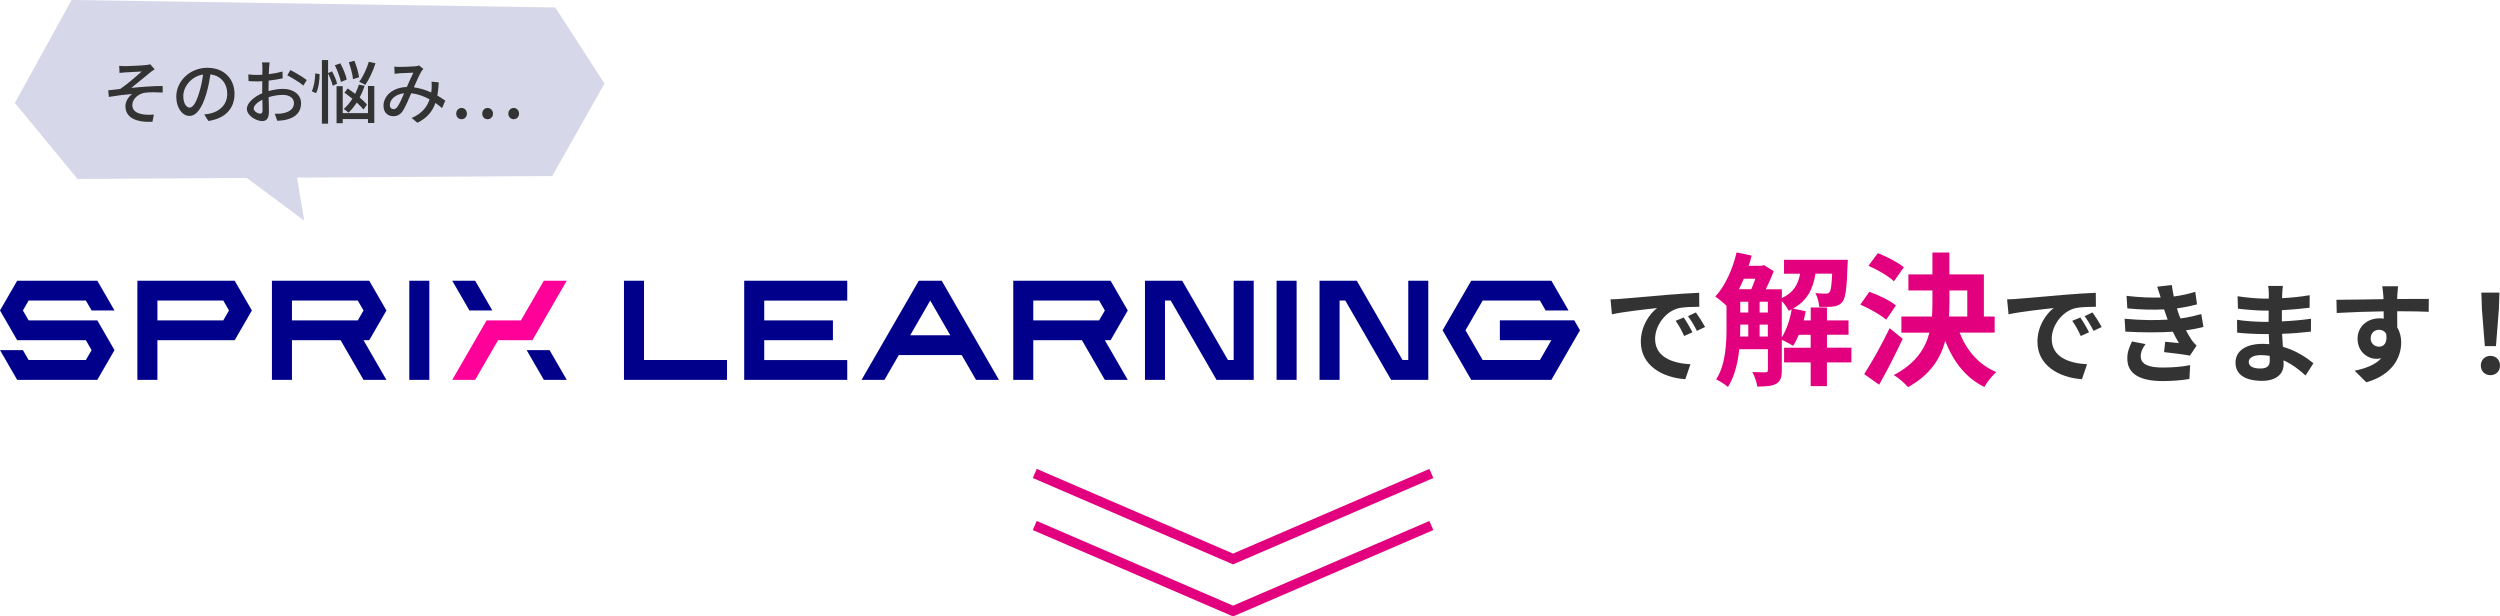 <?xml version="1.0" encoding="UTF-8"?><svg id="b" xmlns="http://www.w3.org/2000/svg" viewBox="0 0 1008.53 248.68"><g id="c"><polygon points="222.8 71 31.27 72.2 6 41.52 28.87 0 224 3.01 243.86 33.69 222.8 71" style="fill:#d6d7e9;"/><polyline points="118.73 65 122.71 89 90.43 65" style="fill:#d6d7e9;"/><path d="M50.51,26.69c1.2,0,6.75-.25,8.4-.45.78-.08,1.34-.2,1.71-.31l1.76,2.04c-.48.28-1.32.87-1.79,1.26-2.04,1.65-5.54,4.59-7.64,6.24,4.03-.42,8.9-.78,12.66-.78l.03,2.63c-2.72-.14-5.46-.14-7.17.08-2.63.39-5.1,2.49-5.1,4.96s2.04,3.47,4.59,3.81c1.6.2,3.08.14,4.12.06l-.59,2.91c-6.97.28-10.89-1.85-10.89-6.33,0-2.1,1.46-4,2.72-4.9-2.8.22-6.27.64-9.41,1.18l-.25-2.66c1.51-.14,3.44-.39,4.87-.56,2.8-1.9,6.92-5.49,8.65-7.03-1.2.08-5.46.28-6.64.36-.73.06-1.6.17-2.32.22l-.14-2.86c.78.08,1.54.11,2.44.11v.02Z" style="fill:#333;"/><path d="M84.05,48.79l-1.65-2.63c.95-.08,1.79-.22,2.49-.39,3.58-.81,6.78-3.44,6.78-7.95,0-4.06-2.46-7.28-6.78-7.81-.39,2.52-.87,5.24-1.68,7.87-1.68,5.71-4,8.88-6.78,8.88s-5.32-3.08-5.32-7.76c0-6.27,5.49-11.65,12.52-11.65s10.98,4.7,10.98,10.56-3.75,9.91-10.56,10.89h0ZM76.52,43.41c1.26,0,2.58-1.82,3.86-6.13.7-2.21,1.2-4.76,1.54-7.22-5.04.81-7.98,5.18-7.98,8.65,0,3.22,1.37,4.7,2.58,4.7Z" style="fill:#333;"/><path d="M108.55,27.34c-.03.67-.06,1.57-.11,2.58,1.96-.22,3.98-.62,5.52-1.06l.06,2.74c-1.62.36-3.7.7-5.63.92-.03,1.12-.06,2.24-.06,3.25v.98c2.04-.59,4.12-.9,5.82-.9,4.17,0,7.31,2.24,7.31,5.82,0,3.33-1.93,5.66-6.05,6.64-1.26.28-2.52.36-3.56.42l-1.01-2.86c1.12.03,2.32.03,3.36-.2,2.35-.45,4.4-1.68,4.4-4.03,0-2.16-1.93-3.36-4.48-3.36-1.96,0-3.89.34-5.74.92.03,2.32.11,4.68.11,5.8,0,2.97-1.09,3.84-2.74,3.84-2.44,0-6.16-2.24-6.16-4.93,0-2.38,2.88-4.87,6.19-6.3v-1.74c0-.98,0-2.04.03-3.11-.7.06-1.32.08-1.85.08-1.71,0-2.77-.06-3.7-.14l-.08-2.69c1.6.2,2.69.22,3.72.22.59,0,1.23-.03,1.93-.08,0-1.26.03-2.27.03-2.77,0-.59-.08-1.71-.17-2.21h3.08c-.08.53-.17,1.48-.22,2.16h0ZM104.97,45.85c.56,0,.95-.36.95-1.29s-.06-2.52-.08-4.34c-2.04,1.01-3.5,2.44-3.5,3.56s1.68,2.07,2.63,2.07ZM123.75,32.29l-1.37,2.24c-1.34-1.23-4.7-3.22-6.47-4.14l1.23-2.13c2.07,1.04,5.21,2.94,6.61,4.03Z" style="fill:#333;"/><path d="M125.77,36.83c.9-1.74,1.34-4.76,1.4-7.2l1.76.25c0,2.55-.42,5.77-1.43,7.7l-1.74-.76h0ZM134.23,34.62c-.28-1.29-1.06-3.33-1.88-4.96v20.24h-2.49v-25.68h2.49v5.24l1.6-.67c.87,1.57,1.76,3.64,2.04,4.96l-1.76.87ZM137.53,33.05c-.34-1.76-1.37-4.56-2.44-6.72l2.21-.78c1.12,2.07,2.27,4.82,2.58,6.55l-2.35.95ZM148.45,34.7h2.55v14.92h-2.55v-1.6h-10.19v1.68h-2.49v-14.92h2.49v10.86h10.19v-10.95h0ZM146.63,44.17c-.64-.81-1.6-1.79-2.72-2.8-1.01,1.57-2.13,2.97-3.33,4.09-.42-.42-1.4-1.2-1.93-1.51,1.29-1.09,2.49-2.49,3.5-4.12-1.06-.87-2.18-1.71-3.19-2.44l1.32-1.71c.95.64,1.99,1.4,3,2.16.59-1.18,1.12-2.44,1.51-3.72l2.3.5c-.53,1.65-1.2,3.22-1.99,4.7,1.2,1.04,2.27,2.04,2.94,2.88l-1.4,1.96h-.01ZM142.4,31.93c-.14-1.71-.9-4.59-1.68-6.8l2.24-.62c.87,2.13,1.68,4.93,1.9,6.66l-2.46.76ZM151.48,25.52c-1.01,3.22-2.6,6.55-4.12,8.71-.59-.39-1.82-.95-2.49-1.2,1.57-2.02,3.02-5.18,3.92-8.12l2.69.62h0Z" style="fill:#333;"/><path d="M161.3,27c1.51,0,4.9-.17,6.13-.25.59-.06,1.2-.17,1.62-.34l1.76,1.4c-.34.34-.62.67-.84,1.04-.76,1.23-1.9,3.86-3.02,6.38,2.55.34,4.93,1.12,7,2.07.08-.56.14-1.09.17-1.6.06-.95.06-1.96-.03-2.77l2.91.31c-.11,1.93-.28,3.72-.56,5.32,1.26.73,2.32,1.43,3.19,2.04l-1.29,3.02c-.81-.7-1.71-1.4-2.69-2.1-1.18,3.44-3.33,6.02-7.25,8.01l-2.35-1.93c4.34-1.85,6.33-4.7,7.25-7.53-2.18-1.2-4.7-2.16-7.42-2.44-1.04,2.44-2.32,5.49-3.36,7.08-1.06,1.54-2.24,2.16-3.89,2.16-2.24,0-3.92-1.57-3.92-4.14,0-4.23,3.86-7.45,9.41-7.64.92-2.04,1.88-4.23,2.63-5.77-1.12.03-4.12.17-5.38.22-.59.03-1.48.11-2.18.22l-.11-2.88c.73.08,1.62.11,2.21.11h0ZM158.75,44.03c.59,0,1.04-.25,1.57-.95.9-1.2,1.82-3.42,2.72-5.46-3.67.39-5.77,2.63-5.77,4.73,0,1.12.7,1.68,1.48,1.68Z" style="fill:#333;"/><path d="M184.04,45.85c0-1.32.95-2.3,2.16-2.3s2.16.98,2.16,2.3-.95,2.24-2.16,2.24-2.16-.92-2.16-2.24ZM194.54,45.85c0-1.32.95-2.3,2.16-2.3s2.18.98,2.18,2.3-.95,2.24-2.18,2.24-2.16-.92-2.16-2.24ZM205.07,45.85c0-1.32.95-2.3,2.16-2.3s2.16.98,2.16,2.3-.95,2.24-2.16,2.24-2.16-.92-2.16-2.24Z" style="fill:#333;"/><polyline points="417.43 212 497.43 246.5 577.43 212" style="fill:none; stroke:#e3007f; stroke-miterlimit:10; stroke-width:4px;"/><polyline points="417.43 191 497.43 225.5 577.43 191" style="fill:none; stroke:#e3007f; stroke-miterlimit:10; stroke-width:4px;"/><path d="M654.01,120.54c3.7-.31,10.96-.97,19.01-1.63,4.53-.4,9.33-.66,12.45-.79l.04,5.63c-2.38.04-6.16.04-8.49.62-5.32,1.41-9.33,7.09-9.33,12.32,0,7.26,6.78,9.86,14.26,10.25l-2.07,6.03c-9.24-.62-17.95-5.54-17.95-15.09,0-6.34,3.56-11.35,6.56-13.6-4.14.44-13.11,1.41-18.22,2.51l-.57-6.03c1.76-.04,3.48-.13,4.31-.22ZM682.74,134.05l-3.34,1.5c-1.1-2.42-2.02-4.14-3.43-6.12l3.26-1.36c1.1,1.58,2.68,4.27,3.52,5.98ZM687.85,131.9l-3.3,1.58c-1.19-2.38-2.2-4-3.61-5.94l3.21-1.5c1.1,1.54,2.77,4.14,3.7,5.85Z" style="fill:#333;"/><path d="M746.86,146.2h-9.86v9.57h-6.55v-9.57h-10.73v-5.92h10.73v-5.22h-4.81c-.7,1.68-1.45,3.19-2.32,4.47-.99-.7-3.07-1.8-4.52-2.44v12.24c0,2.73-.46,4.47-2.2,5.45-1.8.99-4.18,1.16-7.71,1.16-.17-1.68-1.1-4.29-1.97-5.86,2.32.12,4.58.12,5.28.12s.99-.23.99-.99v-8.35h-11.54c-.58,5.45-1.91,11.08-4.58,15.25-.99-.93-3.48-2.49-4.76-3.07,3.89-5.97,4.18-14.62,4.18-21.11v-8.58c-1.16-1.16-3.31-2.9-4.52-3.71,3.94-4.23,7.02-11.02,8.58-17.81l6.09,1.28c-.35,1.39-.75,2.78-1.22,4.12h5.28l.87-.29,3.94,2.44c-.81,2.26-1.97,4.93-3.19,7.31h6.5v3.54c4.81-2.2,6.55-5.57,7.37-9.8h-6.5v-5.63h25.75s-.06,1.45-.12,2.2c-.29,9.22-.81,13.22-2.03,14.73-.99,1.22-2.09,1.68-3.54,1.91-1.28.17-3.54.23-5.86.17-.12-1.8-.7-4.12-1.57-5.57,1.8.17,3.36.23,4.18.23.7,0,1.16-.12,1.57-.64.52-.64.81-2.61,1.04-7.42h-6.73c-.99,6.03-3.19,10.85-9.11,14.09l5.16,1.04c-.23,1.22-.46,2.49-.81,3.71h2.84v-5.22h6.55v5.22h8.7v5.8h-8.7v5.22h9.86v5.92ZM703.48,112.44c-.64,1.45-1.28,2.9-1.97,4.23h4.99c.58-1.28,1.1-2.78,1.62-4.23h-4.64ZM702.03,131.93c0,1.22,0,2.49-.06,3.83h3.31v-4.81h-3.25v.99ZM702.03,126.07h3.25v-4.35h-3.25v4.35ZM709.86,126.07h3.31v-4.35h-3.31v4.35ZM713.16,135.76v-4.81h-3.31v4.81h3.31ZM718.79,136.11c1.91-3.02,3.31-7.19,4-11.31-.41.17-.81.41-1.22.58-.52-1.16-1.68-2.78-2.78-3.94v14.67Z" style="fill:#e3007f;"/><path d="M760.9,128.97c-2.2-1.97-6.79-4.52-10.44-6.09l3.65-5.16c3.6,1.28,8.41,3.54,10.73,5.51l-3.94,5.74ZM767.57,136.69c-2.9,6.15-6.26,12.82-9.51,18.5l-6.03-4.29c2.9-4.41,7.02-11.72,10.27-18.5l5.28,4.29ZM764.03,113.49c-2.09-2.03-6.61-4.7-10.27-6.26l3.77-5.1c3.54,1.33,8.18,3.77,10.5,5.68l-4,5.68ZM790.53,134.19c2.78,7.13,7.71,12.99,14.79,15.89-1.62,1.39-3.77,4.12-4.81,6.03-7.54-3.71-12.47-10.15-15.78-18.56-1.91,7.13-6.15,13.75-15.02,18.62-1.22-1.45-3.89-3.83-5.74-4.87,8.82-4.64,12.7-10.61,14.38-17.11h-11.31v-6.5h12.35c.12-1.91.17-3.83.17-5.74v-4.76h-9.69v-6.5h9.69v-8.82h6.84v8.82h13.92v16.99h4.35v6.5h-14.15ZM786.42,122.01c0,1.91-.06,3.77-.17,5.68h7.37v-10.5h-7.19v4.81Z" style="fill:#e3007f;"/><path d="M814.01,120.54c3.7-.31,10.96-.97,19.01-1.63,4.53-.4,9.33-.66,12.45-.79l.04,5.63c-2.38.04-6.16.04-8.49.62-5.32,1.41-9.33,7.09-9.33,12.32,0,7.26,6.78,9.86,14.26,10.25l-2.07,6.03c-9.24-.62-17.95-5.54-17.95-15.09,0-6.34,3.56-11.35,6.56-13.6-4.14.44-13.11,1.41-18.22,2.51l-.57-6.03c1.76-.04,3.48-.13,4.31-.22ZM842.74,134.05l-3.34,1.5c-1.1-2.42-2.02-4.14-3.43-6.12l3.26-1.36c1.1,1.58,2.68,4.27,3.52,5.98ZM847.85,131.9l-3.3,1.58c-1.19-2.38-2.2-4-3.61-5.94l3.21-1.5c1.1,1.54,2.77,4.14,3.7,5.85Z" style="fill:#333;"/><path d="M874.47,128.95c-.22-.53-.4-1.06-.57-1.54-.35-1.01-.62-1.85-.88-2.6-4.14.22-9.29.13-14.83-.4l-.31-5.06c5.24.62,9.73.79,13.77.66-.44-1.41-.88-2.82-1.41-4.36l5.9-.66c.22,1.58.48,3.12.79,4.62,3.04-.4,5.85-1.01,8.67-1.89l.7,5.06c-2.42.66-5.19,1.23-8.1,1.63.22.7.44,1.41.66,2.07.22.62.48,1.28.75,1.98,3.61-.44,6.25-1.19,8.41-1.76l.88,5.19c-2.02.53-4.4,1.01-7.04,1.36.75,1.41,1.5,2.77,2.29,3.92.57.84,1.19,1.5,1.98,2.24l-2.68,4.05c-2.46-.48-7.22-1.06-10.43-1.41l.44-4.18c1.85.18,4.22.4,5.54.53-.92-1.54-1.76-3.08-2.46-4.58-5.41.35-12.5.35-19.14-.04l-.31-5.19c6.56.62,12.5.66,17.38.35ZM863.6,143.69c0,3.26,3.08,4.58,8.89,4.58,4.18,0,7.92-.35,11.05-.97l-.31,5.59c-3.08.53-7.08.84-10.69.84-8.8,0-14.26-2.6-14.35-8.89-.09-2.82.88-4.97,1.89-7.09l5.46,1.06c-1.06,1.45-1.94,2.99-1.94,4.88Z" style="fill:#333;"/><path d="M920.67,118.48c-.04.44-.04,1.1-.04,1.8,3.61-.18,7.26-.53,11.13-1.19l-.04,5.06c-2.9.35-6.91.75-11.18.97v4.53c4.44-.22,8.19-.57,11.75-1.06l-.04,5.19c-3.96.44-7.39.75-11.62.88.09,1.67.18,3.48.31,5.24,5.54,1.58,9.77,4.53,12.32,6.65l-3.17,4.93c-2.38-2.2-5.37-4.53-8.89-6.12.04.62.04,1.14.04,1.63,0,3.74-2.86,6.65-8.67,6.65-7.04,0-10.74-2.68-10.74-7.35s4.09-7.57,10.87-7.57c.92,0,1.85.04,2.73.13-.09-1.36-.13-2.77-.18-4.09h-2.29c-2.55,0-7.57-.22-10.47-.57l-.04-5.19c2.86.53,8.27.84,10.61.84h2.11c0-1.45,0-3.04.04-4.53h-1.63c-2.77,0-7.88-.4-10.78-.79l-.13-5.02c3.17.53,8.19.97,10.87.97h1.72v-2.07c0-.84-.09-2.2-.26-3.04h5.94c-.13.88-.22,1.98-.26,3.12ZM911.78,148.66c2.33,0,3.87-.66,3.87-3.21,0-.48,0-1.1-.04-1.89-1.19-.18-2.38-.31-3.61-.31-3.12,0-4.84,1.23-4.84,2.73,0,1.67,1.58,2.68,4.62,2.68Z" style="fill:#333;"/><path d="M967.09,119.27c0,.35,0,.84-.04,1.36,4.45,0,10.47-.09,12.76-.04l-.04,5.19c-2.64-.13-6.73-.22-12.72-.22,0,2.24.04,4.66.04,6.6,1.06,1.67,1.58,3.74,1.58,6.03,0,5.72-3.34,13.03-14.08,16.02l-4.71-4.66c4.44-.92,8.32-2.38,10.74-5.02-.62.13-1.28.22-1.98.22-3.39,0-7.57-2.73-7.57-8.1,0-4.97,4-8.23,8.8-8.23.62,0,1.19.04,1.76.13,0-.97,0-1.98-.04-2.95-6.65.09-13.51.35-18.92.66l-.13-5.32c5.02,0,13.03-.18,19.01-.26-.04-.57-.04-1.01-.09-1.36-.13-1.8-.31-3.3-.44-3.83h6.38c-.09.7-.26,3.08-.31,3.78ZM959.74,139.86c1.85,0,3.48-1.41,2.86-5.28-.62-1.01-1.67-1.54-2.86-1.54-1.72,0-3.39,1.19-3.39,3.52,0,2.02,1.63,3.3,3.39,3.3Z" style="fill:#333;"/><path d="M1000.79,147.48c0-2.33,1.67-3.92,3.87-3.92s3.87,1.58,3.87,3.92-1.67,3.87-3.87,3.87-3.87-1.58-3.87-3.87ZM1001.23,124.59l-.22-6.56h7.3l-.22,6.56-1.19,15.05h-4.49l-1.19-15.05Z" style="fill:#333;"/><polygon points="214.77 137.24 228.63 113.24 219.39 113.24 210.15 129.24 196.3 129.24 182.44 153.24 191.68 153.24 200.92 137.25 214.77 137.24" style="fill:#f09;"/><path d="M94.68,113.25h-39.26s0,40,0,40h8.08v-16h31.18l6.93-12-6.93-12ZM90.07,129.24h-26.56v-8h26.56l2.31,4-2.31,4ZM39.26,129.24H11.55l-2.31-4,2.31-4h23.09l2.31,4h9.24l-6.93-12H6.93l-6.93,12,6.93,12h27.71l2.31,4-2.31,4H11.55l-2.31-4H0l6.93,12h32.33l6.93-12-6.93-12ZM165.12,153.24v-40h8.08v40h-8.08ZM148.96,137.25l6.93-12-6.93-12h-39.26s0,40,0,40h8.08v-16h19.63l9.24,16h9.24l-9.24-16h2.31ZM117.78,121.25h26.56l2.31,4-2.31,4h-26.56v-8ZM189.37,125.24l-6.93-12h9.24l6.93,12h-9.24ZM221.7,141.24l6.93,12h-9.24l-6.93-12h9.24ZM308.3,121.25v8h27.71v8h-27.71v8h33.49v8h-41.57v-40h41.57v8h-33.49ZM293.29,153.24h-41.57s0-40,0-40h8.08v32h33.49v8ZM448.02,137.25l6.93-12-6.93-12h-39.26s0,40,0,40h8.08v-16h19.63l9.24,16h9.24l-9.24-16h2.31ZM416.84,121.25h26.56l2.31,4-2.31,4h-26.56v-8ZM379.89,113.25h-9.24l-23.09,40h9.24s5.77-10,5.77-10h25.4l5.77,10h9.24s-23.09-40-23.09-40ZM367.19,135.24l8.08-14,8.08,14h-16.17ZM514.99,153.24v-40h8.08v40h-8.08ZM505.76,113.24v40h-15.01s-18.47-32-18.47-32h-2.31v32h-8.08v-40h15.01l18.47,32h2.31v-32h8.08ZM576.19,113.24v40h-15.01s-18.47-32-18.47-32h-2.31v32h-8.08v-40h15.01l18.47,32h2.31v-32h8.08ZM625.84,153.24h-32.33l-11.55-20,11.55-20h32.33s6.93,12,6.93,12h-9.24l-2.31-4h-23.09l-6.93,12h0l6.93,12h23.09l4.62-8h-20.78v-8h30.02l2.31,4-11.55,20Z" style="fill:#00008b;"/></g></svg>